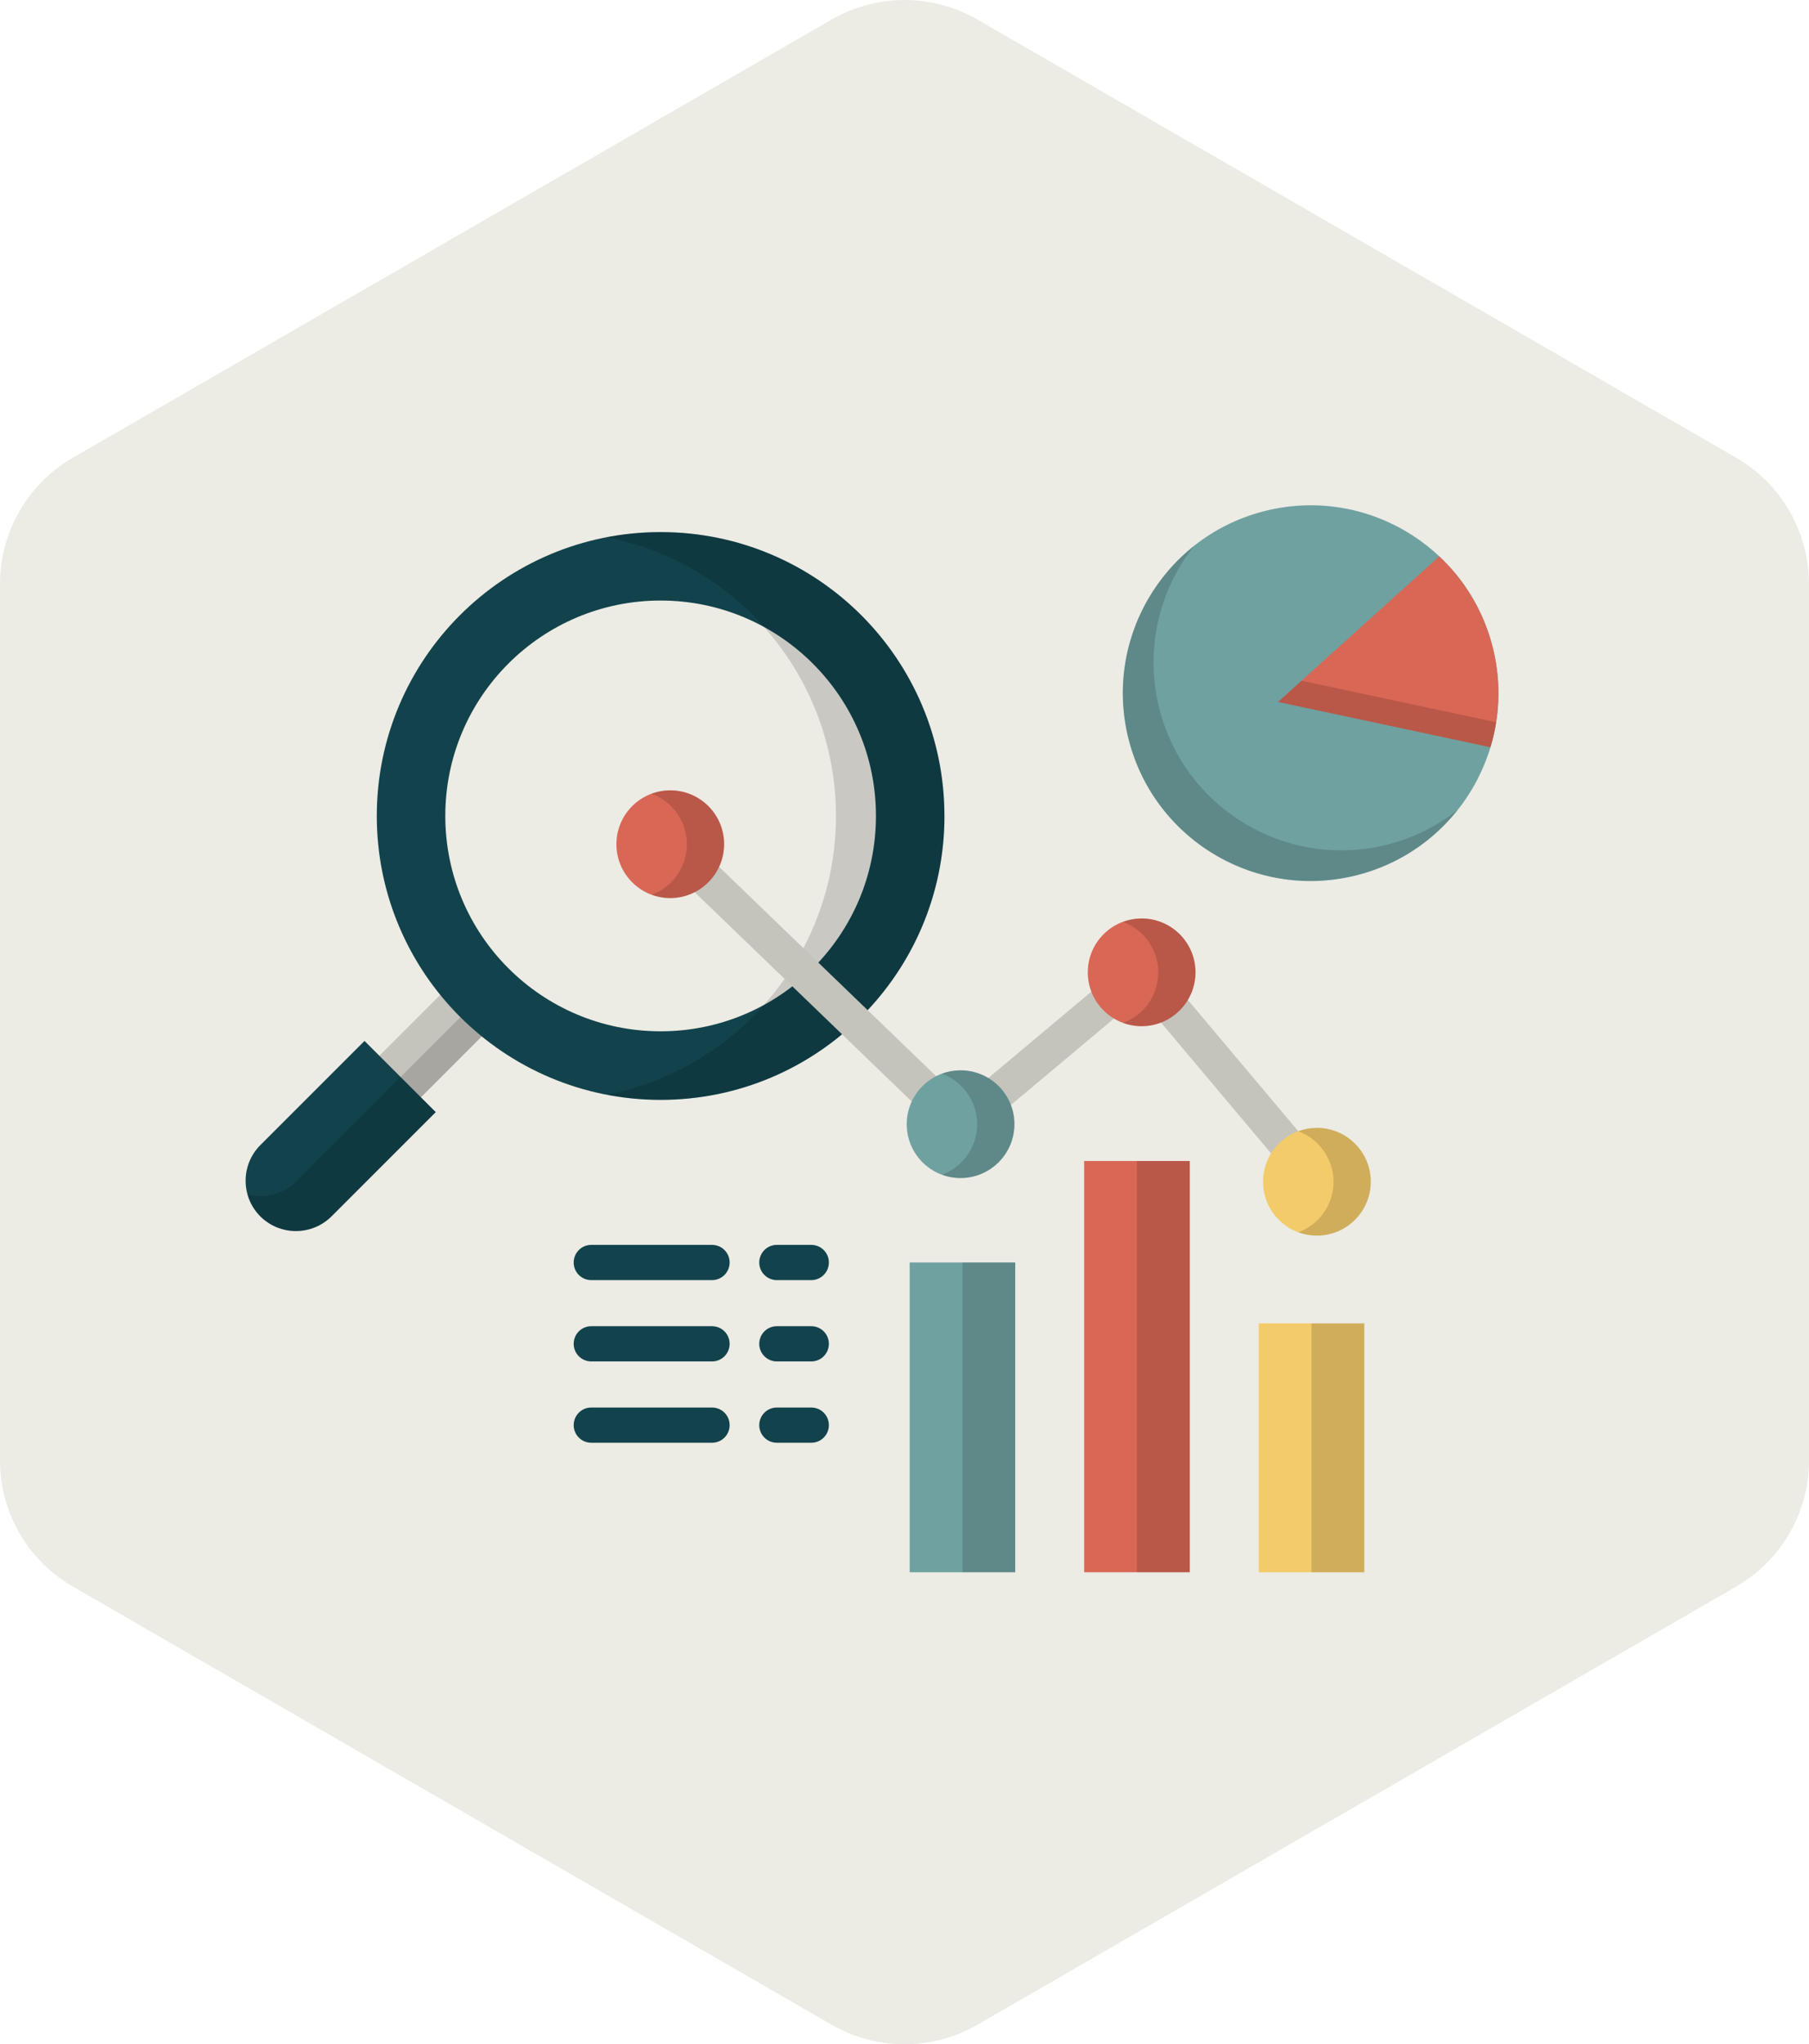 <?xml version="1.0" encoding="UTF-8"?>
<svg id="Layer_1" xmlns="http://www.w3.org/2000/svg" version="1.1" viewBox="0 0 433.01 489.2">
  <!-- Generator: Adobe Illustrator 29.5.1, SVG Export Plug-In . SVG Version: 2.1.0 Build 141)  -->
  <defs>
    <style>
      .st0, .st1 {
        fill: #ecebe4;
      }

      .st2, .st3 {
        fill: #6fa1a0;
      }

      .st1, .st3, .st4, .st5, .st6, .st7, .st8 {
        fill-rule: evenodd;
      }

      .st4, .st9 {
        fill: #12434c;
      }

      .st5, .st10 {
        fill: #d96755;
      }

      .st6, .st11 {
        fill: #f4cb6a;
      }

      .st7, .st12 {
        fill: #c4c3bc;
      }

      .st8, .st13 {
        isolation: isolate;
        opacity: .15;
      }
    </style>
  </defs>
  <path class="st0" d="M433.01,349.45v-209.7c0-12.47-6.65-23.99-17.45-30.22L233.96,4.68c-10.8-6.23-24.1-6.23-34.9,0L17.45,109.53C6.65,115.76,0,127.28,0,139.75v209.7c0,12.47,6.65,23.99,17.45,30.22l181.61,104.85c10.8,6.23,24.1,6.23,34.9,0l181.61-104.85c10.8-6.23,17.45-17.76,17.45-30.22h-.01Z"/>
  <g>
    <path class="st7" d="M73.73,289.62l-9.95-9.95,48.82-48.82,9.95,9.93-48.82,48.84Z"/>
    <path class="st4" d="M79.35,291.08c-4.72,4.68-12.32,4.68-17.04,0-4.69-4.72-4.69-12.34,0-17.05l24.94-24.94,17.05,17.04-24.95,24.95Z"/>
    <path class="st4" d="M226.07,195.26c0,37.52-30.42,67.94-67.94,67.94-37.52,0-67.93-30.41-67.94-67.93,0-37.52,30.41-67.94,67.93-67.94,37.52,0,67.94,30.41,67.94,67.93h0Z"/>
    <path class="st1" d="M209.67,195.26c0,28.46-23.07,51.53-51.53,51.53h-.02c-28.47,0-51.54-23.09-51.53-51.55,0-28.47,23.09-51.54,51.55-51.53s51.54,23.09,51.53,51.55h0Z"/>
    <path class="st10" d="M284.79,376.24h-25.28v-98.41h25.28v98.41Z"/>
    <path class="st2" d="M243.01,376.24h-25.26v-74.13h25.26v74.13Z"/>
    <path class="st11" d="M326.56,376.24h-25.26v-59.55h25.26v59.55Z"/>
    <path class="st12" d="M272.78,238.6l-40.15,33.64c-1.7,1.43-4.22,1.29-5.75-.32l-69.35-66.86s-.04-.04-.06-.06c-1.66-1.63-1.68-4.29-.05-5.95,1.63-1.66,4.29-1.68,5.95-.05l66.76,64.37,40.45-33.9h.02c1.78-1.48,4.41-1.25,5.91.51l42.15,50.12c1.49,1.77,1.26,4.42-.51,5.91-1.77,1.49-4.42,1.26-5.91-.51l-39.45-46.89Z"/>
    <path class="st3" d="M325.35,209.29c-23.98,6.43-48.62-7.8-55.05-31.78-6.43-23.98,7.8-48.62,31.78-55.05,23.98-6.43,48.62,7.8,55.05,31.78,6.42,23.98-7.81,48.62-31.78,55.05Z"/>
    <path class="st5" d="M339.5,137.67l5.01-4.53c12.42,11.67,17.16,29.37,12.25,45.68l-6.61-1.42-44.24-9.43,33.59-30.31Z"/>
    <path class="st9" d="M185.95,306.33h0c-2.33,0-4.22-1.89-4.21-4.22,0-2.33,1.89-4.22,4.22-4.21h8.23c2.33,0,4.22,1.89,4.21,4.22,0,2.33-1.89,4.22-4.22,4.21h-8.23ZM141.53,306.33h0c-2.33,0-4.22-1.89-4.21-4.22,0-2.33,1.89-4.22,4.22-4.21h28.9c2.33,0,4.21,1.89,4.21,4.21,0,2.33-1.88,4.22-4.21,4.22h-28.9ZM185.95,345.25h0c-2.33,0-4.22-1.89-4.21-4.22,0-2.33,1.89-4.22,4.22-4.21h8.23c2.33,0,4.22,1.89,4.21,4.22,0,2.33-1.89,4.22-4.22,4.21h-8.23ZM141.53,345.25h0c-2.33,0-4.22-1.89-4.21-4.22,0-2.33,1.89-4.22,4.22-4.21h28.9c2.33,0,4.21,1.89,4.21,4.21,0,2.33-1.88,4.22-4.21,4.22h-28.9ZM185.95,325.79h0c-2.33,0-4.22-1.89-4.21-4.22,0-2.33,1.89-4.22,4.22-4.21h8.23c2.33,0,4.22,1.89,4.21,4.22,0,2.33-1.89,4.22-4.22,4.21h-8.23ZM141.53,325.79h0c-2.33,0-4.22-1.89-4.21-4.22,0-2.33,1.89-4.22,4.22-4.21h28.9c2.33,0,4.21,1.89,4.21,4.21,0,2.33-1.88,4.22-4.21,4.22h-28.9Z"/>
    <path class="st13" d="M326.56,376.24h-12.63v-59.55h12.63v59.55Z"/>
    <path class="st13" d="M284.79,376.24h-12.65v-98.41h12.65v98.41Z"/>
    <path class="st13" d="M243.01,376.24h-12.63v-74.13h12.63v74.13Z"/>
    <path class="st8" d="M285.85,130.61c-2.72,2.15-5.19,4.61-7.34,7.33-15.43,19.45-12.17,47.72,7.28,63.14,19.45,15.43,47.72,12.17,63.14-7.28-4.8,3.79-10.33,6.57-16.24,8.15-23.98,6.42-48.62-7.82-55.03-31.79-3.7-13.74-.66-28.42,8.19-39.55Z"/>
    <path class="st8" d="M358.12,172.83c-.31,2.03-.77,4.03-1.36,6l-6.61-1.42-44.24-9.43,5.64-5.08,8.06,1.72,38.52,8.22Z"/>
    <g>
      <path class="st5" d="M173.33,202.02c0-7.12-5.77-12.89-12.89-12.89-7.12,0-12.89,5.77-12.89,12.89s5.77,12.89,12.89,12.89c7.11-.01,12.87-5.77,12.89-12.89Z"/>
      <path class="st8" d="M160.44,189.13c-1.57,0-3.08.28-4.47.8,3.54,1.31,6.33,4.1,7.64,7.64,2.46,6.67-.95,14.08-7.62,16.54,1.39.51,2.89.79,4.45.79,7.11-.01,12.87-5.77,12.89-12.89,0-7.12-5.77-12.89-12.89-12.89Z"/>
    </g>
    <path class="st3" d="M242.82,269.02c0-7.12-5.77-12.89-12.89-12.89s-12.89,5.77-12.89,12.89c0,7.12,5.77,12.89,12.89,12.89,7.11-.01,12.87-5.77,12.89-12.89Z"/>
    <path class="st8" d="M229.93,256.13c-1.57,0-3.08.28-4.47.8,3.54,1.31,6.33,4.1,7.64,7.64,2.46,6.67-.95,14.08-7.62,16.54,1.39.51,2.89.79,4.45.79,7.11-.01,12.87-5.77,12.89-12.89,0-7.12-5.77-12.89-12.89-12.89Z"/>
    <path class="st5" d="M286.16,232.68c0-7.12-5.77-12.89-12.89-12.89s-12.89,5.77-12.89,12.89c0,7.12,5.77,12.89,12.89,12.89,7.11-.01,12.87-5.77,12.89-12.89Z"/>
    <path class="st8" d="M273.28,219.8c-1.57,0-3.08.28-4.47.8,3.54,1.31,6.33,4.1,7.64,7.64,2.46,6.67-.95,14.08-7.62,16.54,1.39.51,2.89.79,4.45.79,7.11-.01,12.87-5.77,12.89-12.89,0-7.12-5.77-12.89-12.89-12.89Z"/>
    <path class="st6" d="M328.11,282.79c0-7.12-5.77-12.89-12.89-12.89-7.12,0-12.89,5.77-12.89,12.89,0,7.12,5.77,12.89,12.89,12.89,7.11-.01,12.87-5.77,12.89-12.89Z"/>
    <path class="st8" d="M315.23,269.91c-1.57,0-3.08.28-4.47.8,3.54,1.31,6.33,4.1,7.64,7.64,2.46,6.67-.95,14.08-7.62,16.54,1.39.51,2.89.79,4.45.79,7.11-.01,12.87-5.77,12.89-12.89,0-7.12-5.77-12.89-12.89-12.89Z"/>
    <path class="st8" d="M192.29,226.9l3.59,3.45c2.91-3.13,5.42-6.61,7.47-10.36,13.66-24.98,4.49-56.31-20.49-69.97,11.12,12.44,17.26,28.55,17.24,45.23.02,11.03-2.66,21.89-7.8,31.65ZM182.85,240.47c2.38-1.29,4.65-2.78,6.79-4.44l-1.84-1.79c-1.52,2.18-3.17,4.26-4.95,6.23h0Z"/>
    <path class="st8" d="M207.69,241.74c11.81-12.59,18.38-29.2,18.38-46.47,0-37.52-30.41-67.95-67.93-67.95-4.36,0-8.71.41-12.99,1.23,14.58,2.84,27.83,10.38,37.71,21.47,3.75,2.05,7.23,4.56,10.36,7.47,20.86,19.38,22.05,52,2.67,72.86l11.81,11.38ZM189.65,236.04c-2.14,1.66-4.41,3.15-6.79,4.44-9.87,11.1-23.12,18.64-37.71,21.47,20.02,3.88,40.72-1.42,56.41-14.44l-11.91-11.47h0Z"/>
    <path class="st8" d="M95.89,257.73l4.86,4.85,14.58-14.58c-1.78-1.44-3.49-2.98-5.12-4.59l-14.32,14.32Z"/>
    <path class="st8" d="M70.95,282.67c-.7.7-1.49,1.32-2.34,1.83-2.83,1.68-6.22,2.14-9.39,1.26.54,2.02,1.61,3.85,3.09,5.33,4.72,4.68,12.32,4.68,17.04,0l24.95-24.96-3.55-3.55-4.86-4.85-24.94,24.94h0Z"/>
  </g>
</svg>
